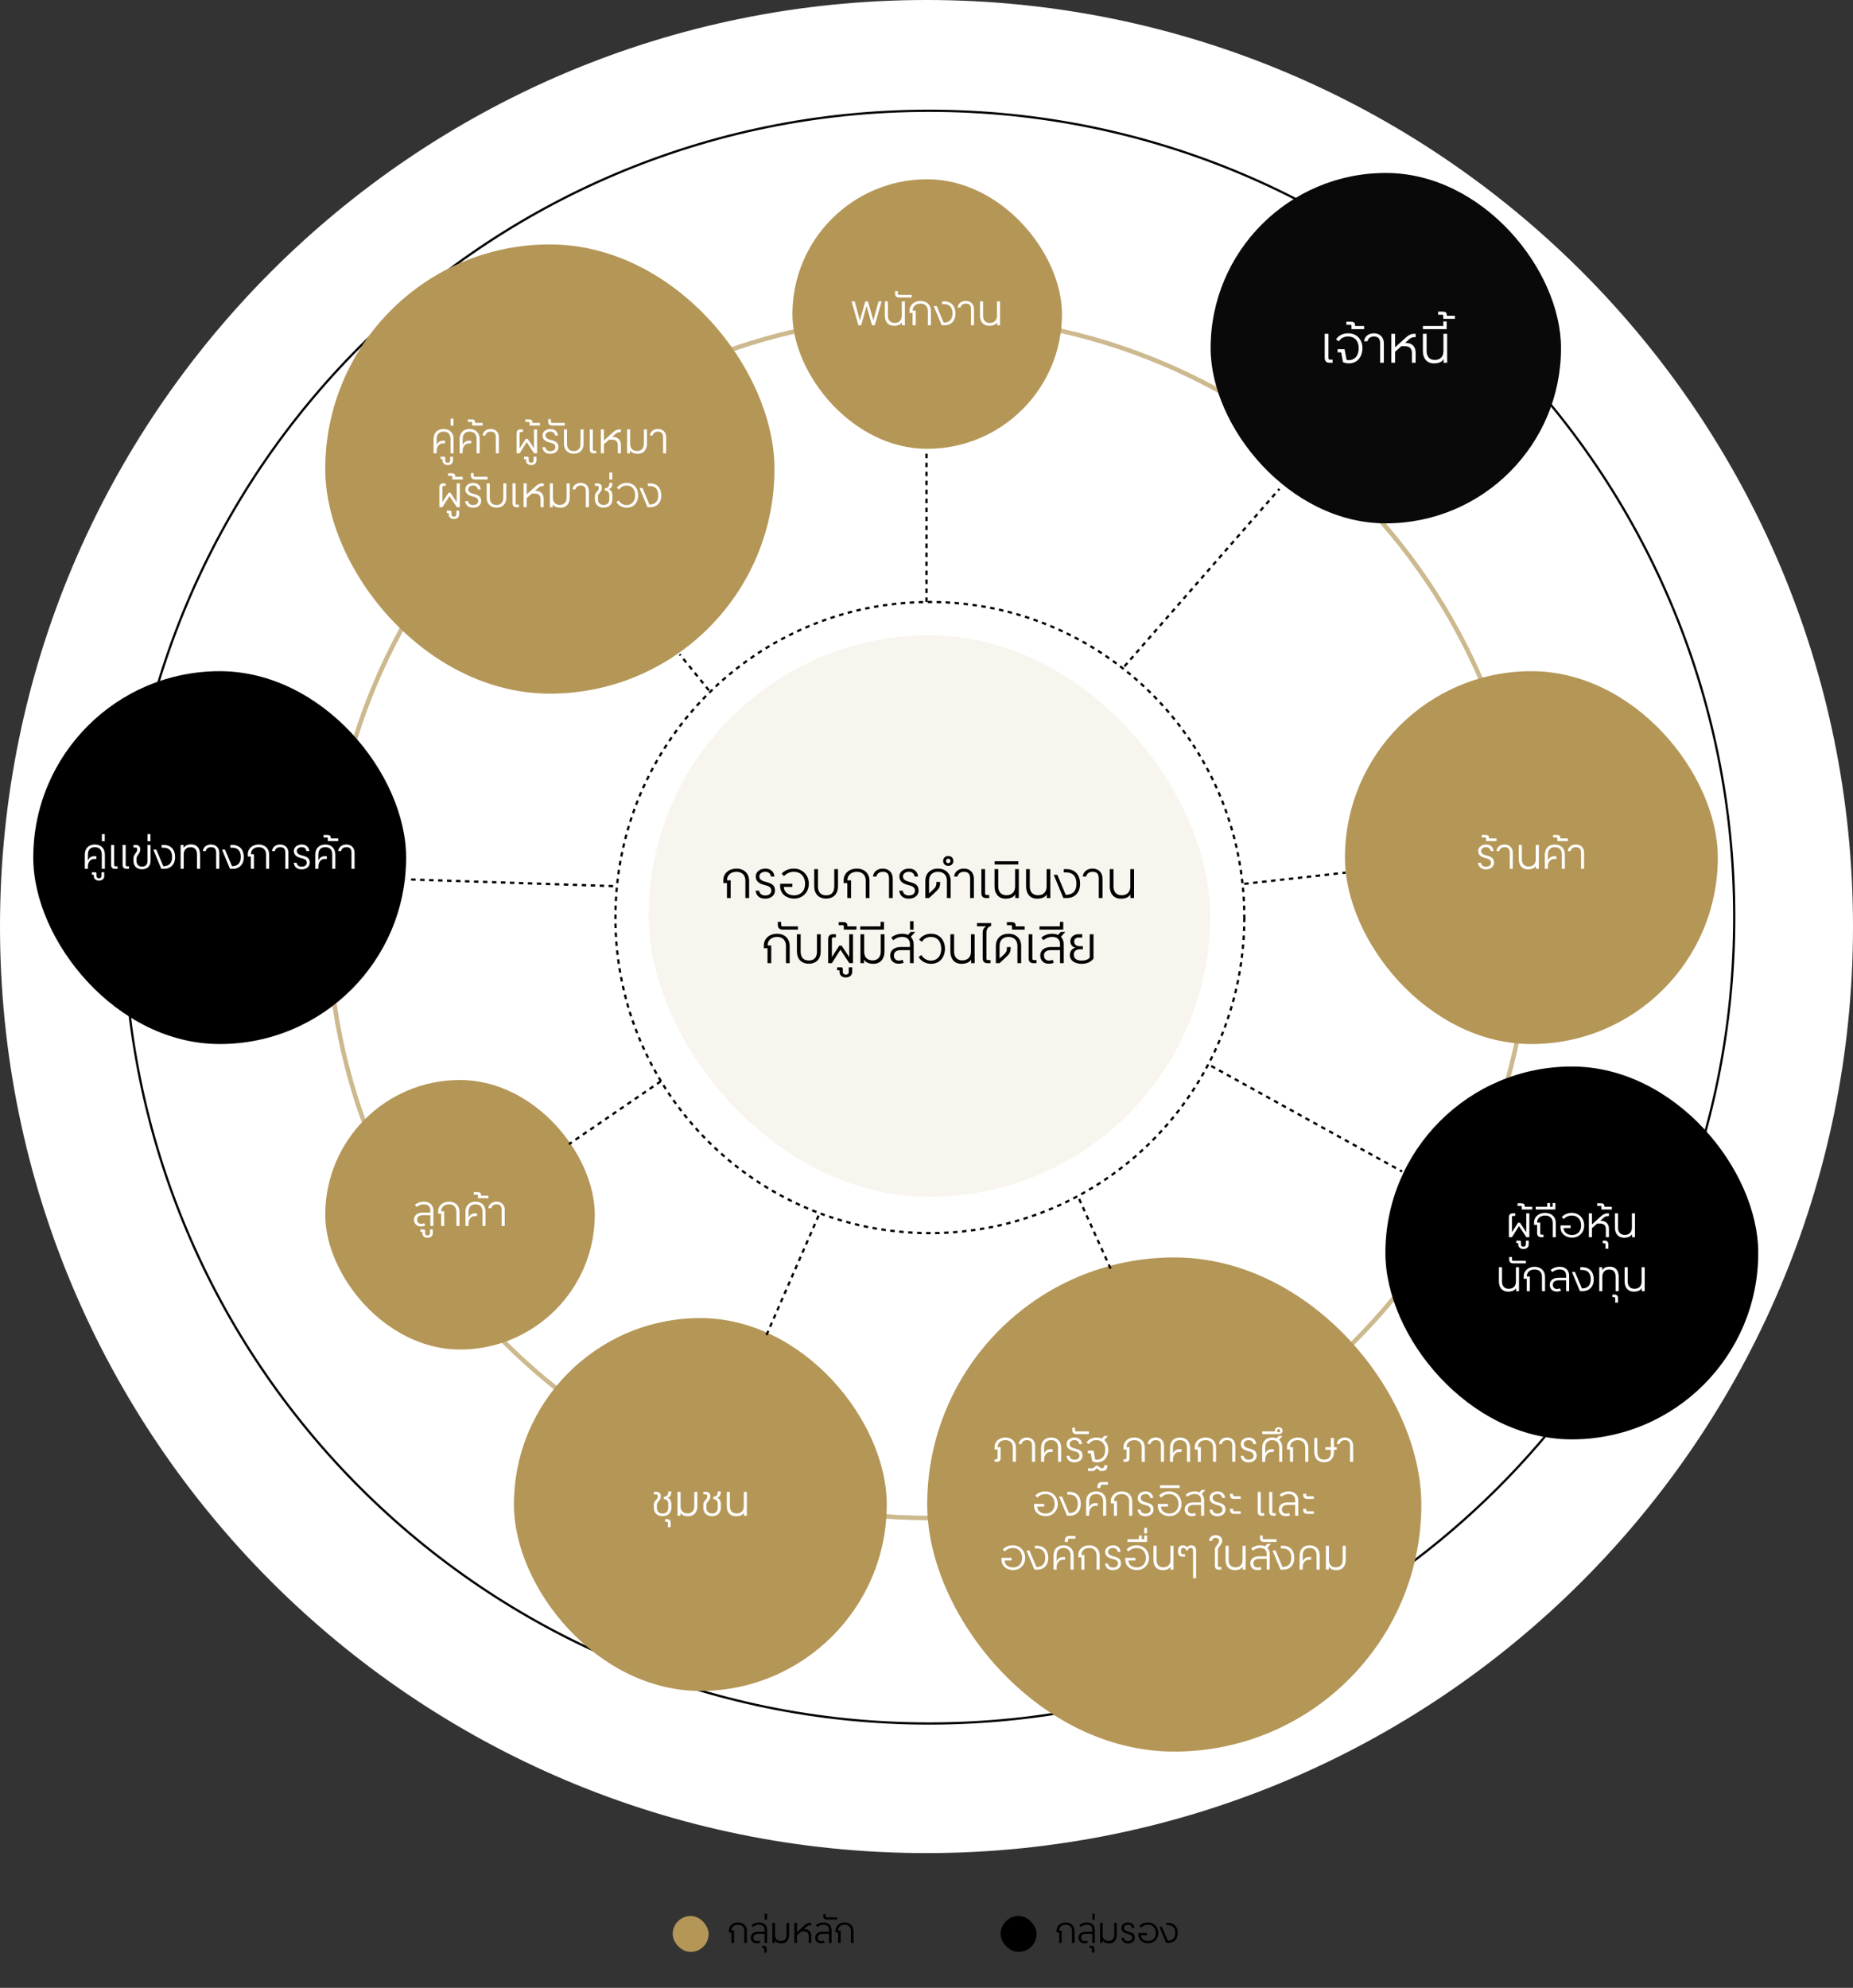 <svg width="825" height="885" viewBox="0 0 825 885" fill="none" xmlns="http://www.w3.org/2000/svg">
<rect x="0" y="0" width="825" height="885" fill="#333333" stroke="none"/>
<path d="M412.5 0.5C640.041 0.5 824.5 184.959 824.5 412.5C824.5 640.041 640.041 824.5 412.5 824.5C184.959 824.5 0.5 640.041 0.5 412.5C0.5 184.959 184.959 0.5 412.5 0.5Z" fill="white" stroke="white"/>
<path d="M413.619 140.812C561.355 140.812 681.119 260.575 681.119 408.312C681.119 556.048 561.355 675.812 413.619 675.812C265.883 675.812 146.119 556.048 146.119 408.312C146.119 260.575 265.883 140.812 413.619 140.812Z" stroke="#CDB98E" stroke-width="2"/>
<path d="M413.619 49.312C611.613 49.312 772.119 210.041 772.119 408.312C772.119 606.582 611.613 767.312 413.619 767.312C215.626 767.312 55.119 606.582 55.119 408.312C55.119 210.041 215.626 49.312 413.619 49.312Z" stroke="black"/>
<path d="M554 408.5C554 486.096 491.32 549 414 549C336.68 549 274 486.096 274 408.5C274 330.904 336.68 268 414 268C491.32 268 554 330.904 554 408.5Z" stroke="black" stroke-dasharray="2 2"/>
<rect x="288.812" y="282.812" width="250" height="250" rx="125" fill="#F8F5EE"/>
<path d="M323.657 399.812V393.165H322.024V391.923C322.024 388.772 324.6 386.702 327.889 386.702C331.178 386.702 333.524 388.772 333.524 392.153V399.812H331.868V392.153C331.868 389.508 330.281 388.128 327.889 388.128C325.497 388.128 323.68 389.508 323.68 391.923H325.313V399.812H323.657ZM340.685 400.088C338.132 400.088 336.683 398.731 336.407 396.523H337.948C338.247 397.857 339.052 398.662 340.708 398.662C342.41 398.662 343.422 397.765 343.422 396.546C343.422 395.028 342.41 394.499 340.432 394.016C337.994 393.418 336.476 392.337 336.476 390.175C336.476 388.197 338.316 386.702 340.754 386.702C343.146 386.702 344.595 388.105 344.802 390.244H343.261C343.054 388.933 342.203 388.128 340.708 388.128C339.098 388.128 338.063 389.071 338.063 390.175C338.063 391.578 339.305 392.222 341.099 392.659C343.698 393.303 345.032 394.154 345.032 396.5C345.032 398.547 343.307 400.088 340.685 400.088ZM353.616 400.042C350.166 400.042 347.337 397.972 347.337 394.476V393.441H352.788V394.867H348.993C348.993 396.845 350.626 398.616 353.593 398.616C356.399 398.616 358.446 396.707 358.446 393.487C358.446 390.106 356.353 388.128 353.478 388.128C351.73 388.128 350.189 388.795 349.062 390.06L348.027 388.91C349.269 387.645 350.948 386.702 353.501 386.702C357.158 386.702 360.102 389.462 360.102 393.464C360.102 397.374 357.204 400.042 353.616 400.042ZM367.805 400.042C364.516 400.042 362.515 397.972 362.515 394.591V386.932H364.171V394.591C364.171 397.236 365.413 398.616 367.805 398.616C370.197 398.616 371.439 397.236 371.439 394.591V386.932H373.095V394.591C373.095 397.972 371.094 400.042 367.805 400.042ZM377.249 399.812V393.165H375.616V391.923C375.616 388.772 378.192 386.702 381.481 386.702C384.77 386.702 387.116 388.772 387.116 392.153V399.812H385.46V392.153C385.46 389.508 383.873 388.128 381.481 388.128C379.089 388.128 377.272 389.508 377.272 391.923H378.905V399.812H377.249ZM395.818 399.812V391.187C395.818 389.025 394.944 388.128 393.035 388.128C391.54 388.128 390.413 388.933 390.206 390.244H388.665C388.872 388.105 390.643 386.702 393.035 386.702C395.611 386.702 397.474 388.358 397.474 391.187V399.812H395.818ZM404.631 400.088C402.078 400.088 400.629 398.731 400.353 396.523H401.894C402.193 397.857 402.998 398.662 404.654 398.662C406.356 398.662 407.368 397.765 407.368 396.546C407.368 395.028 406.356 394.499 404.378 394.016C401.94 393.418 400.422 392.337 400.422 390.175C400.422 388.197 402.262 386.702 404.7 386.702C407.092 386.702 408.541 388.105 408.748 390.244H407.207C407 388.933 406.149 388.128 404.654 388.128C403.044 388.128 402.009 389.071 402.009 390.175C402.009 391.578 403.251 392.222 405.045 392.659C407.644 393.303 408.978 394.154 408.978 396.5C408.978 398.547 407.253 400.088 404.631 400.088ZM417.609 386.702C420.898 386.702 423.244 388.772 423.244 392.153V399.812H421.588V392.153C421.588 389.508 420.001 388.128 417.609 388.128C415.217 388.128 413.63 389.508 413.63 392.153V397.742L415.516 395.994C416.505 395.097 416.896 394.384 416.896 393.326V392.636H418.552V393.28C418.552 394.66 418.138 395.626 416.712 396.937L413.607 399.812H411.974V392.153C411.974 388.772 414.32 386.702 417.609 386.702ZM422.183 385.483C420.849 385.483 419.906 384.586 419.906 383.298C419.906 381.987 420.849 381.09 422.183 381.09C423.517 381.09 424.46 381.987 424.46 383.298C424.46 384.586 423.517 385.483 422.183 385.483ZM422.183 384.287C422.758 384.287 423.172 383.873 423.172 383.298C423.172 382.7 422.758 382.286 422.183 382.286C421.608 382.286 421.194 382.7 421.194 383.298C421.194 383.873 421.608 384.287 422.183 384.287ZM431.935 399.812V391.187C431.935 389.025 431.061 388.128 429.152 388.128C427.657 388.128 426.53 388.933 426.323 390.244H424.782C424.989 388.105 426.76 386.702 429.152 386.702C431.728 386.702 433.591 388.358 433.591 391.187V399.812H431.935ZM439.024 399.812C437.667 399.812 436.931 399.053 436.931 397.65V386.932H438.587V397.581C438.587 398.156 438.771 398.432 439.231 398.432H440.427V399.812H439.024ZM447.712 400.088C444.607 400.088 442.79 397.903 442.79 394.66V386.932H444.446V394.66C444.446 397.006 445.711 398.57 448.08 398.57C450.656 398.57 451.944 396.937 451.944 394.66V386.932H453.6V399.812H452.013V398.179C451.323 399.375 449.92 400.088 447.712 400.088ZM442.798 384.862V383.436H453.378V384.862H442.798ZM461.75 400.088C458.645 400.088 456.828 397.903 456.828 394.66V386.932H458.484V394.66C458.484 397.006 459.749 398.57 462.118 398.57C464.694 398.57 465.982 396.937 465.982 394.66V386.932H467.638V399.812H466.051V398.179C465.361 399.375 463.958 400.088 461.75 400.088ZM473.442 399.812L469.141 389.462H470.751L474.5 398.386C477.352 398.386 479.261 396.983 479.261 393.395C479.261 389.991 477.49 388.404 474.707 388.404H473.626V386.932H474.707C478.617 386.932 480.871 389.439 480.871 393.464C480.871 397.696 478.18 399.812 475.052 399.812H473.442ZM489.21 399.812V391.187C489.21 389.025 488.336 388.128 486.427 388.128C484.932 388.128 483.805 388.933 483.598 390.244H482.057C482.264 388.105 484.035 386.702 486.427 386.702C489.003 386.702 490.866 388.358 490.866 391.187V399.812H489.21ZM499.013 400.088C495.908 400.088 494.091 397.903 494.091 394.66V386.932H495.747V394.66C495.747 397.006 497.012 398.57 499.381 398.57C501.957 398.57 503.245 396.937 503.245 394.66V386.932H504.901V399.812H503.314V398.179C502.624 399.375 501.221 400.088 499.013 400.088ZM341.716 428.812V422.165H340.083V420.923C340.083 417.772 342.659 415.702 345.948 415.702C349.237 415.702 351.583 417.772 351.583 421.153V428.812H349.927V421.153C349.927 418.508 348.34 417.128 345.948 417.128C343.556 417.128 341.739 418.508 341.739 420.923H343.372V428.812H341.716ZM348.394 413.862C347.106 413.862 346.301 413.103 346.301 411.769V410.412H347.796V411.7C347.796 412.275 348.003 412.436 348.463 412.436H355.271V413.862H348.394ZM360.101 429.042C356.812 429.042 354.811 426.972 354.811 423.591V415.932H356.467V423.591C356.467 426.236 357.709 427.616 360.101 427.616C362.493 427.616 363.735 426.236 363.735 423.591V415.932H365.391V423.591C365.391 426.972 363.39 429.042 360.101 429.042ZM368.717 428.812V418.094C368.717 416.691 369.453 415.932 370.81 415.932H372.167V417.312H371.017C370.557 417.312 370.373 417.588 370.373 418.163V426.098L373.685 420.992H374.697L378.101 426.098V415.932H379.757V428.812H378.17L374.168 422.809L370.373 428.812H368.717ZM376.56 435.16C374.927 435.16 373.777 434.217 373.777 432.699V431.986H372.719V430.652H374.49C374.973 430.652 375.249 430.905 375.249 431.342V432.653C375.249 433.504 375.801 433.895 376.56 433.895C377.342 433.895 377.894 433.504 377.894 432.653V430.652H379.412V432.699C379.412 434.217 378.239 435.16 376.56 435.16ZM375.686 413.862V412.436C375.686 412.022 375.502 411.907 375.134 411.907H373.409V410.527H375.571C376.583 410.527 377.296 411.01 377.296 411.999V412.436H381.321V413.862H375.686ZM388.865 429.088C386.657 429.088 385.369 428.375 384.679 427.179V428.812H383.092V415.932H384.748V423.66C384.748 425.937 385.921 427.57 388.497 427.57C390.866 427.57 392.131 426.006 392.131 423.66V415.932H393.787V423.66C393.787 426.903 391.97 429.088 388.865 429.088ZM382.985 413.862V412.436H392.07V410.412H393.565V413.862H382.985ZM405.502 417.082C406.33 417.91 406.79 419.06 406.79 420.417V428.812H405.134V422.993H401.086C399.062 422.993 397.981 423.89 397.981 425.362C397.981 426.788 398.809 427.662 400.258 427.662C400.764 427.662 401.477 427.501 401.868 427.317L402.351 428.582C401.822 428.881 400.925 429.042 400.074 429.042C397.797 429.042 396.325 427.57 396.325 425.362C396.325 423.085 398.211 421.613 400.994 421.613H405.134V420.417C405.134 418.255 403.892 417.128 401.661 417.128C399.913 417.128 398.556 417.841 397.705 418.6L396.808 417.404C397.728 416.599 399.476 415.702 401.661 415.702C402.627 415.702 403.501 415.886 404.237 416.231L405.456 414.897H407.48L405.502 417.082ZM405.167 413.908V410.113H406.731V413.908H405.167ZM414.551 429.088C412.228 429.088 410.066 427.938 408.985 426.029L410.227 425.178C411.124 426.673 412.619 427.662 414.459 427.662C417.357 427.662 419.082 425.523 419.059 422.395C419.036 419.152 417.357 417.128 414.459 417.128C412.918 417.128 411.4 417.749 410.457 419.29L409.215 418.37C410.365 416.668 412.32 415.702 414.459 415.702C418.369 415.702 420.715 418.554 420.715 422.395C420.715 426.121 418.415 429.088 414.551 429.088ZM428.059 429.088C424.954 429.088 423.137 426.903 423.137 423.66V415.932H424.793V423.66C424.793 426.006 426.058 427.57 428.427 427.57C431.003 427.57 432.291 425.937 432.291 423.66V415.932H433.947V428.812H432.36V427.179C431.67 428.375 430.267 429.088 428.059 429.088ZM439.613 428.812C438.256 428.812 437.52 428.053 437.52 426.65V415.288C437.52 413.747 438.095 412.988 439.038 412.436V412.39H434.99V410.964H441.292V412.252C439.912 412.551 439.176 413.54 439.176 415.495V426.581C439.176 427.156 439.36 427.432 439.82 427.432H441.016V428.812H439.613ZM449.009 415.702C452.298 415.702 454.644 417.772 454.644 421.153V428.812H452.988V421.153C452.988 418.508 451.401 417.128 449.009 417.128C446.617 417.128 445.03 418.508 445.03 421.153V426.742L446.916 424.994C447.905 424.097 448.296 423.384 448.296 422.326V421.636H449.952V422.28C449.952 423.66 449.538 424.626 448.112 425.937L445.007 428.812H443.374V421.153C443.374 417.772 445.72 415.702 449.009 415.702ZM450.57 413.862V412.436C450.57 412.022 450.386 411.907 450.018 411.907H448.293V410.527H450.455C451.467 410.527 452.18 411.01 452.18 411.999V412.436H456.205V413.862H450.57ZM460.069 428.812C458.712 428.812 457.976 428.053 457.976 426.65V415.932H459.632V426.581C459.632 427.156 459.816 427.432 460.276 427.432H461.472V428.812H460.069ZM472.323 417.082C473.151 417.91 473.611 419.06 473.611 420.417V428.812H471.955V422.993H467.907C465.883 422.993 464.802 423.89 464.802 425.362C464.802 426.788 465.63 427.662 467.079 427.662C467.585 427.662 468.298 427.501 468.689 427.317L469.172 428.582C468.643 428.881 467.746 429.042 466.895 429.042C464.618 429.042 463.146 427.57 463.146 425.362C463.146 423.085 465.032 421.613 467.815 421.613H471.955V420.417C471.955 418.255 470.713 417.128 468.482 417.128C466.734 417.128 465.377 417.841 464.526 418.6L463.629 417.404C464.549 416.599 466.297 415.702 468.482 415.702C469.448 415.702 470.322 415.886 471.058 416.231L472.277 414.897H474.301L472.323 417.082ZM462.811 413.862V412.436H471.896V410.412H473.391V413.862H462.811ZM481.533 429.088C478.313 429.088 476.312 427.432 476.312 425.293C476.312 423.269 477.554 422.211 478.75 421.981V421.935C477.577 421.636 476.542 420.624 476.542 419.06C476.542 417.588 477.646 415.909 480.222 415.909H481.832V417.404H480.291C478.888 417.404 478.267 418.048 478.267 419.267C478.267 420.417 479.187 421.245 480.705 421.245H482.131V422.625H480.797C479.141 422.625 478.083 423.453 478.083 425.017C478.083 426.673 479.279 427.662 481.533 427.662C483.12 427.662 484.523 427.225 485.19 426.259V415.932H486.846V426.788C485.42 428.49 483.672 429.088 481.533 429.088Z" fill="black"/>
<rect x="539" y="77" width="156" height="156" rx="78" fill="#090909"/>
<path d="M591.888 161.5C590.531 161.5 589.795 160.741 589.795 159.338V148.62H591.451V159.269C591.451 159.844 591.635 160.12 592.095 160.12H593.291V161.5H591.888ZM600.186 148.39C604.211 148.39 606.58 151.242 606.58 154.968C606.58 158.97 604.257 161.776 600.508 161.776C599.542 161.776 598.438 161.5 597.909 161.178L597.127 156.877H595.54V155.451L598.645 155.474L599.519 160.212C599.818 160.304 600.071 160.35 600.416 160.35C603.199 160.35 604.924 158.372 604.924 154.968C604.924 151.84 603.199 149.816 600.186 149.816C598.507 149.816 597.035 150.437 596.092 151.978L594.85 151.058C596 149.356 597.909 148.39 600.186 148.39ZM601.706 146.55V145.124C601.706 144.71 601.522 144.595 601.154 144.595H599.429V143.215H601.591C602.603 143.215 603.316 143.698 603.316 144.687V145.124H607.341V146.55H601.706ZM614.471 161.5V152.875C614.471 150.713 613.597 149.816 611.688 149.816C610.193 149.816 609.066 150.621 608.859 151.932H607.318C607.525 149.793 609.296 148.39 611.688 148.39C614.264 148.39 616.127 150.046 616.127 152.875V161.5H614.471ZM629.678 150.115C628.62 150.115 628.068 150.437 627.079 151.311L625.584 152.645H625.837C628.735 152.645 630.276 154.347 630.276 157.015V161.5H628.62V157.291C628.62 155.29 627.723 154.14 625.561 154.14H623.905L621.122 156.624V161.5H619.466V148.62H621.122V154.623L625.975 150.23C627.148 149.149 628.252 148.62 629.655 148.62H630.276V150.115H629.678ZM638.424 161.776C635.319 161.776 633.502 159.591 633.502 156.348V148.62H635.158V156.348C635.158 158.694 636.423 160.258 638.792 160.258C641.368 160.258 642.656 158.625 642.656 156.348V148.62H644.312V161.5H642.725V159.867C642.035 161.063 640.632 161.776 638.424 161.776ZM633.51 146.55V145.124H642.595V143.1H644.09V146.55H633.51ZM642.572 141.95V140.547C642.572 140.225 642.48 140.11 642.112 140.11H640.295V138.73H642.457C643.469 138.73 644.136 139.121 644.136 140.11V140.57H647.77V141.95H642.572Z" fill="white"/>
<rect x="353.312" y="80.311" width="119" height="119" rx="59.5" fill="#B49657"/>
<rect x="353.312" y="80.311" width="119" height="119" rx="59.5" stroke="#B49657"/>
<path d="M382.187 144.812L379.128 134.172H380.534L382.833 142.665L385.246 134.172H386.443L388.837 142.665L391.155 134.172H392.523L389.464 144.812H388.248L385.816 136.186L383.403 144.812H382.187ZM398.011 145.04C395.446 145.04 393.945 143.235 393.945 140.556V134.172H395.313V140.556C395.313 142.494 396.358 143.786 398.315 143.786C400.443 143.786 401.507 142.437 401.507 140.556V134.172H402.875V144.812H401.564V143.463C400.994 144.451 399.835 145.04 398.011 145.04ZM400.24 132.462C399.176 132.462 398.511 131.835 398.511 130.733V129.612H399.746V130.676C399.746 131.151 399.917 131.284 400.297 131.284H405.921V132.462H400.24ZM406.32 144.812V139.321H404.971V138.295C404.971 135.692 407.099 133.982 409.816 133.982C412.533 133.982 414.471 135.692 414.471 138.485V144.812H413.103V138.485C413.103 136.3 411.792 135.16 409.816 135.16C407.84 135.16 406.339 136.3 406.339 138.295H407.688V144.812H406.32ZM419.266 144.812L415.713 136.262H417.043L420.14 143.634C422.496 143.634 424.073 142.475 424.073 139.511C424.073 136.699 422.61 135.388 420.311 135.388H419.418V134.172H420.311C423.541 134.172 425.403 136.243 425.403 139.568C425.403 143.064 423.18 144.812 420.596 144.812H419.266ZM432.292 144.812V137.687C432.292 135.901 431.57 135.16 429.993 135.16C428.758 135.16 427.827 135.825 427.656 136.908H426.383C426.554 135.141 428.017 133.982 429.993 133.982C432.121 133.982 433.66 135.35 433.66 137.687V144.812H432.292ZM440.39 145.04C437.825 145.04 436.324 143.235 436.324 140.556V134.172H437.692V140.556C437.692 142.494 438.737 143.786 440.694 143.786C442.822 143.786 443.886 142.437 443.886 140.556V134.172H445.254V144.812H443.943V143.463C443.373 144.451 442.214 145.04 440.39 145.04Z" fill="white"/>
<rect x="145.312" y="481.312" width="119" height="119" rx="59.5" fill="#B49657"/>
<rect x="145.312" y="481.312" width="119" height="119" rx="59.5" stroke="#B49657"/>
<path d="M187.423 546.002C185.542 546.002 184.326 544.786 184.326 542.962C184.326 541.081 185.884 539.865 188.183 539.865H191.603V538.877C191.603 537.091 190.577 536.16 188.734 536.16C187.29 536.16 186.169 536.749 185.466 537.376L184.725 536.388C185.485 535.723 186.929 534.982 188.734 534.982C191.299 534.982 192.971 536.521 192.971 538.877V545.812H191.603V541.005H188.259C186.587 541.005 185.694 541.746 185.694 542.962C185.694 544.14 186.378 544.862 187.575 544.862C187.993 544.862 188.582 544.729 188.905 544.577L189.304 545.622C188.867 545.869 188.126 546.002 187.423 546.002ZM190.339 551.056C188.99 551.056 188.04 550.277 188.04 549.023V548.434H187.166V547.332H188.629C189.028 547.332 189.256 547.541 189.256 547.902V548.985C189.256 549.688 189.712 550.011 190.339 550.011C190.985 550.011 191.441 549.688 191.441 548.985V547.332H192.695V549.023C192.695 550.277 191.726 551.056 190.339 551.056ZM196.419 545.812V540.321H195.07V539.295C195.07 536.692 197.198 534.982 199.915 534.982C202.632 534.982 204.57 536.692 204.57 539.485V545.812H203.202V539.485C203.202 537.3 201.891 536.16 199.915 536.16C197.939 536.16 196.438 537.3 196.438 539.295H197.787V545.812H196.419ZM211.701 534.982C214.418 534.982 216.166 536.692 216.166 539.485V545.812H214.798V539.485C214.798 537.3 213.677 536.16 211.701 536.16C209.725 536.16 208.604 537.3 208.604 539.485V542.05H208.642C209.003 541.233 209.763 540.188 211.378 540.188H212.385V541.404H211.34C209.706 541.404 208.604 542.943 208.604 544.615V545.812H207.236V539.485C207.236 536.692 208.984 534.982 211.701 534.982ZM212.81 533.462V532.284C212.81 531.942 212.658 531.847 212.354 531.847H210.929V530.707H212.715C213.551 530.707 214.14 531.106 214.14 531.923V532.284H217.465V533.462H212.81ZM223.355 545.812V538.687C223.355 536.901 222.633 536.16 221.056 536.16C219.821 536.16 218.89 536.825 218.719 537.908H217.446C217.617 536.141 219.08 534.982 221.056 534.982C223.184 534.982 224.723 536.35 224.723 538.687V545.812H223.355Z" fill="white"/>
<rect x="229.312" y="587.312" width="165" height="165" rx="82.5" fill="#B49657"/>
<rect x="229.312" y="587.312" width="165" height="165" rx="82.5" stroke="#B49657"/>
<path d="M294.994 675.002C292.657 675.002 291.099 673.577 291.099 671.259V669.682C291.156 668.105 292.847 667.706 292.847 666.243C292.847 665.521 292.733 665.312 292.03 665.312H291.099V664.172H292.22C293.322 664.172 294.215 664.761 294.215 666.167C294.215 668.067 292.467 668.599 292.467 669.872V671.259C292.467 672.874 293.398 673.824 294.994 673.824C296.59 673.824 297.521 672.874 297.521 671.259V669.549C297.521 668.219 296.818 667.402 295.526 667.402V666.357C296.951 666.357 297.521 665.654 297.521 663.982H298.889C298.889 665.654 298.357 666.452 297.103 666.87C298.11 666.984 298.889 667.934 298.889 669.549V671.259C298.889 673.577 297.331 675.002 294.994 675.002ZM297.346 679.923V678.042C297.346 677.624 297.213 677.51 296.89 677.51H296.13V676.332H297.099C297.973 676.332 298.6 676.902 298.6 677.871V679.923H297.346ZM306.409 675.04C304.585 675.04 303.521 674.451 302.951 673.463V674.812H301.64V664.172H303.008V670.556C303.008 672.437 303.977 673.786 306.105 673.786C308.062 673.786 309.107 672.494 309.107 670.556V664.172H310.475V670.556C310.475 673.235 308.974 675.04 306.409 675.04ZM317.037 675.002C314.7 675.002 313.142 673.577 313.142 671.259V669.682C313.199 668.105 314.89 667.706 314.89 666.243C314.89 665.521 314.776 665.312 314.073 665.312H313.142V664.172H314.263C315.365 664.172 316.258 664.761 316.258 666.167C316.258 668.067 314.51 668.599 314.51 669.872V671.259C314.51 672.874 315.441 673.824 317.037 673.824C318.633 673.824 319.564 672.874 319.564 671.259V669.549C319.564 668.219 318.861 667.402 317.569 667.402V666.357C318.994 666.357 319.564 665.654 319.564 663.982H320.932C320.932 665.654 320.4 666.452 319.146 666.87C320.153 666.984 320.932 667.934 320.932 669.549V671.259C320.932 673.577 319.374 675.002 317.037 675.002ZM327.654 675.04C325.089 675.04 323.588 673.235 323.588 670.556V664.172H324.956V670.556C324.956 672.494 326.001 673.786 327.958 673.786C330.086 673.786 331.15 672.437 331.15 670.556V664.172H332.518V674.812H331.207V673.463C330.637 674.451 329.478 675.04 327.654 675.04Z" fill="white"/>
<rect x="599.312" y="299.312" width="165" height="165" rx="82.5" fill="#B49657"/>
<rect x="599.312" y="299.312" width="165" height="165" rx="82.5" stroke="#B49657"/>
<path d="M661.583 387.04C659.474 387.04 658.277 385.919 658.049 384.095H659.322C659.569 385.197 660.234 385.862 661.602 385.862C663.008 385.862 663.844 385.121 663.844 384.114C663.844 382.86 663.008 382.423 661.374 382.024C659.36 381.53 658.106 380.637 658.106 378.851C658.106 377.217 659.626 375.982 661.64 375.982C663.616 375.982 664.813 377.141 664.984 378.908H663.711C663.54 377.825 662.837 377.16 661.602 377.16C660.272 377.16 659.417 377.939 659.417 378.851C659.417 380.01 660.443 380.542 661.925 380.903C664.072 381.435 665.174 382.138 665.174 384.076C665.174 385.767 663.749 387.04 661.583 387.04ZM661.625 374.462V373.284C661.625 372.942 661.473 372.847 661.169 372.847H659.744V371.707H661.53C662.366 371.707 662.955 372.106 662.955 372.923V373.284H666.28V374.462H661.625ZM672.17 386.812V379.687C672.17 377.901 671.448 377.16 669.871 377.16C668.636 377.16 667.705 377.825 667.534 378.908H666.261C666.432 377.141 667.895 375.982 669.871 375.982C671.999 375.982 673.538 377.35 673.538 379.687V386.812H672.17ZM680.268 387.04C677.703 387.04 676.202 385.235 676.202 382.556V376.172H677.57V382.556C677.57 384.494 678.615 385.786 680.572 385.786C682.7 385.786 683.764 384.437 683.764 382.556V376.172H685.132V386.812H683.821V385.463C683.251 386.451 682.092 387.04 680.268 387.04ZM692.264 375.982C694.981 375.982 696.729 377.692 696.729 380.485V386.812H695.361V380.485C695.361 378.3 694.24 377.16 692.264 377.16C690.288 377.16 689.167 378.3 689.167 380.485V383.05H689.205C689.566 382.233 690.326 381.188 691.941 381.188H692.948V382.404H691.903C690.269 382.404 689.167 383.943 689.167 385.615V386.812H687.799V380.485C687.799 377.692 689.547 375.982 692.264 375.982ZM693.372 374.462V373.284C693.372 372.942 693.22 372.847 692.916 372.847H691.491V371.707H693.277C694.113 371.707 694.702 372.106 694.702 372.923V373.284H698.027V374.462H693.372ZM703.917 386.812V379.687C703.917 377.901 703.195 377.16 701.618 377.16C700.383 377.16 699.452 377.825 699.281 378.908H698.008C698.179 377.141 699.642 375.982 701.618 375.982C703.746 375.982 705.285 377.35 705.285 379.687V386.812H703.917Z" fill="white"/>
<rect x="616.812" y="474.812" width="166" height="166" rx="83" fill="black"/>
<path d="M671.781 550.812V541.958C671.781 540.799 672.389 540.172 673.51 540.172H674.631V541.312H673.681C673.301 541.312 673.149 541.54 673.149 542.015V548.57L675.885 544.352H676.721L679.533 548.57V540.172H680.901V550.812H679.59L676.284 545.853L673.149 550.812H671.781ZM678.26 556.056C676.911 556.056 675.961 555.277 675.961 554.023V553.434H675.087V552.332H676.55C676.949 552.332 677.177 552.541 677.177 552.902V553.985C677.177 554.688 677.633 555.011 678.26 555.011C678.906 555.011 679.362 554.688 679.362 553.985V552.332H680.616V554.023C680.616 555.277 679.647 556.056 678.26 556.056ZM677.538 538.462V537.284C677.538 536.942 677.386 536.847 677.082 536.847H675.657V535.707H677.443C678.279 535.707 678.868 536.106 678.868 536.923V537.284H682.193V538.462H677.538ZM686.183 550.812C685.062 550.812 684.359 550.185 684.359 549.026V545.321H682.991V544.295C682.991 541.692 685.119 539.982 687.931 539.982C690.743 539.982 692.681 541.692 692.681 544.485V550.812H691.313V544.485C691.313 542.3 690.002 541.16 687.931 541.16C685.86 541.16 684.359 542.3 684.359 544.295H685.727V548.969C685.727 549.444 685.974 549.672 686.354 549.672H687.209V550.812H686.183ZM691.258 535.612H692.493V538.462H683.753V537.284H688.883V535.612H690.118V537.284H691.258V535.612ZM699.96 551.002C697.11 551.002 694.773 549.292 694.773 546.404V545.549H699.276V546.727H696.141C696.141 548.361 697.49 549.824 699.941 549.824C702.259 549.824 703.95 548.247 703.95 545.587C703.95 542.794 702.221 541.16 699.846 541.16C698.402 541.16 697.129 541.711 696.198 542.756L695.343 541.806C696.369 540.761 697.756 539.982 699.865 539.982C702.886 539.982 705.318 542.262 705.318 545.568C705.318 548.798 702.924 551.002 699.96 551.002ZM715.842 541.407C714.968 541.407 714.512 541.673 713.695 542.395L712.46 543.497H712.669C715.063 543.497 716.336 544.903 716.336 547.107V550.812H714.968V547.335C714.968 545.682 714.227 544.732 712.441 544.732H711.073L708.774 546.784V550.812H707.406V540.172H708.774V545.131L712.783 541.502C713.752 540.609 714.664 540.172 715.823 540.172H716.336V541.407H715.842ZM714.801 555.923V554.042C714.801 553.624 714.668 553.51 714.345 553.51H713.585V552.332H714.554C715.428 552.332 716.055 552.902 716.055 553.871V555.923H714.801ZM712.977 538.462V537.284C712.977 536.942 712.825 536.847 712.521 536.847H711.096V535.707H712.882C713.718 535.707 714.307 536.106 714.307 536.923V537.284H717.632V538.462H712.977ZM723.066 551.04C720.501 551.04 719 549.235 719 546.556V540.172H720.368V546.556C720.368 548.494 721.413 549.786 723.37 549.786C725.498 549.786 726.562 548.437 726.562 546.556V540.172H727.93V550.812H726.619V549.463C726.049 550.451 724.89 551.04 723.066 551.04ZM671.429 575.04C668.864 575.04 667.363 573.235 667.363 570.556V564.172H668.731V570.556C668.731 572.494 669.776 573.786 671.733 573.786C673.861 573.786 674.925 572.437 674.925 570.556V564.172H676.293V574.812H674.982V573.463C674.412 574.451 673.253 575.04 671.429 575.04ZM673.658 562.462C672.594 562.462 671.929 561.835 671.929 560.733V559.612H673.164V560.676C673.164 561.151 673.335 561.284 673.715 561.284H679.339V562.462H673.658ZM679.738 574.812V569.321H678.389V568.295C678.389 565.692 680.517 563.982 683.234 563.982C685.951 563.982 687.889 565.692 687.889 568.485V574.812H686.521V568.485C686.521 566.3 685.21 565.16 683.234 565.16C681.258 565.16 679.757 566.3 679.757 568.295H681.106V574.812H679.738ZM693.083 575.002C691.202 575.002 689.986 573.786 689.986 571.962C689.986 570.081 691.544 568.865 693.843 568.865H697.263V567.877C697.263 566.091 696.237 565.16 694.394 565.16C692.95 565.16 691.829 565.749 691.126 566.376L690.385 565.388C691.145 564.723 692.589 563.982 694.394 563.982C696.959 563.982 698.631 565.521 698.631 567.877V574.812H697.263V570.005H693.919C692.247 570.005 691.354 570.746 691.354 571.962C691.354 573.14 692.038 573.862 693.235 573.862C693.653 573.862 694.242 573.729 694.565 573.577L694.964 574.622C694.527 574.869 693.786 575.002 693.083 575.002ZM703.427 574.812L699.874 566.262H701.204L704.301 573.634C706.657 573.634 708.234 572.475 708.234 569.511C708.234 566.699 706.771 565.388 704.472 565.388H703.579V564.172H704.472C707.702 564.172 709.564 566.243 709.564 569.568C709.564 573.064 707.341 574.812 704.757 574.812H703.427ZM712.026 574.812V564.172H713.337V565.597C713.869 564.552 714.952 563.925 716.757 563.925C719.341 563.925 720.671 565.73 720.671 568.409V574.812H719.303V568.409C719.303 566.452 718.448 565.179 716.491 565.179C714.458 565.179 713.394 566.528 713.394 568.409V574.812H712.026ZM719.125 579.923V578.042C719.125 577.624 718.992 577.51 718.669 577.51H717.909V576.332H718.878C719.752 576.332 720.379 576.902 720.379 577.871V579.923H719.125ZM727.39 575.04C724.825 575.04 723.324 573.235 723.324 570.556V564.172H724.692V570.556C724.692 572.494 725.737 573.786 727.694 573.786C729.822 573.786 730.886 572.437 730.886 570.556V564.172H732.254V574.812H730.943V573.463C730.373 574.451 729.214 575.04 727.39 575.04Z" fill="white"/>
<rect x="14.812" y="298.812" width="166" height="166" rx="83" fill="black"/>
<path d="M42.228 375.982C44.945 375.982 46.693 377.692 46.693 380.485V386.812H45.325V380.485C45.325 378.3 44.204 377.16 42.228 377.16C40.252 377.16 39.131 378.3 39.131 380.485V383.05H39.169C39.53 382.233 40.29 381.188 41.905 381.188H42.912V382.404H41.867C40.233 382.404 39.131 383.943 39.131 385.615V386.812H37.763V380.485C37.763 377.692 39.511 375.982 42.228 375.982ZM44.058 392.056C42.709 392.056 41.759 391.277 41.759 390.023V389.434H40.885V388.332H42.348C42.747 388.332 42.975 388.541 42.975 388.902V389.985C42.975 390.688 43.431 391.011 44.058 391.011C44.704 391.011 45.16 390.688 45.16 389.985V388.332H46.414V390.023C46.414 391.277 45.445 392.056 44.058 392.056ZM45.35 374.5V371.365H46.642V374.5H45.35ZM51.183 386.812C50.062 386.812 49.454 386.185 49.454 385.026V376.172H50.822V384.969C50.822 385.444 50.974 385.672 51.354 385.672H52.342V386.812H51.183ZM56.313 386.812C55.192 386.812 54.584 386.185 54.584 385.026V376.172H55.952V384.969C55.952 385.444 56.104 385.672 56.484 385.672H57.472V386.812H56.313ZM63.234 387.002C60.898 387.002 59.434 385.577 59.434 383.259V382.043C59.434 380.314 61.087 379.63 61.087 378.243C61.087 377.521 60.974 377.312 60.27 377.312H59.434V376.172H60.461C61.562 376.172 62.456 376.761 62.456 378.167C62.456 379.972 60.803 380.789 60.803 382.157V383.259C60.803 384.874 61.639 385.824 63.234 385.824C64.831 385.824 65.666 384.874 65.666 383.259V376.172H67.034V383.259C67.034 385.577 65.572 387.002 63.234 387.002ZM65.686 374.5V371.365H66.978V374.5H65.686ZM71.823 386.812L68.27 378.262H69.6L72.697 385.634C75.053 385.634 76.63 384.475 76.63 381.511C76.63 378.699 75.167 377.388 72.868 377.388H71.975V376.172H72.868C76.098 376.172 77.96 378.243 77.96 381.568C77.96 385.064 75.737 386.812 73.153 386.812H71.823ZM80.422 386.812V376.172H81.733V377.597C82.265 376.552 83.348 375.925 85.153 375.925C87.737 375.925 89.067 377.73 89.067 380.409V386.812H87.699V380.409C87.699 378.452 86.844 377.179 84.887 377.179C82.854 377.179 81.79 378.528 81.79 380.409V386.812H80.422ZM96.242 386.812V379.687C96.242 377.901 95.52 377.16 93.943 377.16C92.708 377.16 91.777 377.825 91.606 378.908H90.333C90.504 377.141 91.967 375.982 93.943 375.982C96.071 375.982 97.61 377.35 97.61 379.687V386.812H96.242ZM102.401 386.812L98.848 378.262H100.178L103.275 385.634C105.631 385.634 107.208 384.475 107.208 381.511C107.208 378.699 105.745 377.388 103.446 377.388H102.553V376.172H103.446C106.676 376.172 108.538 378.243 108.538 381.568C108.538 385.064 106.315 386.812 103.731 386.812H102.401ZM111.684 386.812V381.321H110.335V380.295C110.335 377.692 112.463 375.982 115.18 375.982C117.897 375.982 119.835 377.692 119.835 380.485V386.812H118.467V380.485C118.467 378.3 117.156 377.16 115.18 377.16C113.204 377.16 111.703 378.3 111.703 380.295H113.052V386.812H111.684ZM127.024 386.812V379.687C127.024 377.901 126.302 377.16 124.725 377.16C123.49 377.16 122.559 377.825 122.388 378.908H121.115C121.286 377.141 122.749 375.982 124.725 375.982C126.853 375.982 128.392 377.35 128.392 379.687V386.812H127.024ZM134.305 387.04C132.196 387.04 130.999 385.919 130.771 384.095H132.044C132.291 385.197 132.956 385.862 134.324 385.862C135.73 385.862 136.566 385.121 136.566 384.114C136.566 382.86 135.73 382.423 134.096 382.024C132.082 381.53 130.828 380.637 130.828 378.851C130.828 377.217 132.348 375.982 134.362 375.982C136.338 375.982 137.535 377.141 137.706 378.908H136.433C136.262 377.825 135.559 377.16 134.324 377.16C132.994 377.16 132.139 377.939 132.139 378.851C132.139 380.01 133.165 380.542 134.647 380.903C136.794 381.435 137.896 382.138 137.896 384.076C137.896 385.767 136.471 387.04 134.305 387.04ZM144.835 375.982C147.552 375.982 149.3 377.692 149.3 380.485V386.812H147.932V380.485C147.932 378.3 146.811 377.16 144.835 377.16C142.859 377.16 141.738 378.3 141.738 380.485V383.05H141.776C142.137 382.233 142.897 381.188 144.512 381.188H145.519V382.404H144.474C142.84 382.404 141.738 383.943 141.738 385.615V386.812H140.37V380.485C140.37 377.692 142.118 375.982 144.835 375.982ZM145.944 374.462V373.284C145.944 372.942 145.792 372.847 145.488 372.847H144.063V371.707H145.849C146.685 371.707 147.274 372.106 147.274 372.923V373.284H150.599V374.462H145.944ZM156.489 386.812V379.687C156.489 377.901 155.767 377.16 154.19 377.16C152.955 377.16 152.024 377.825 151.853 378.908H150.58C150.751 377.141 152.214 375.982 154.19 375.982C156.318 375.982 157.857 377.35 157.857 379.687V386.812H156.489Z" fill="white"/>
<rect x="413.312" y="560.312" width="219" height="219" rx="109.5" fill="#B49657"/>
<rect x="413.312" y="560.312" width="219" height="219" rx="109.5" stroke="#B49657"/>
<path d="M442.817 650.812V649.672H443.634C444.014 649.672 444.147 649.444 444.147 648.969V645.321H442.798V644.295C442.798 641.692 444.926 639.982 447.643 639.982C450.36 639.982 452.298 641.692 452.298 644.485V650.812H450.93V644.485C450.93 642.3 449.619 641.16 447.643 641.16C445.667 641.16 444.166 642.3 444.166 644.295H445.515V649.026C445.515 650.185 444.926 650.812 443.805 650.812H442.817ZM459.482 650.812V643.687C459.482 641.901 458.76 641.16 457.183 641.16C455.948 641.16 455.017 641.825 454.846 642.908H453.573C453.744 641.141 455.207 639.982 457.183 639.982C459.311 639.982 460.85 641.35 460.85 643.687V650.812H459.482ZM467.979 639.982C470.696 639.982 472.444 641.692 472.444 644.485V650.812H471.076V644.485C471.076 642.3 469.955 641.16 467.979 641.16C466.003 641.16 464.882 642.3 464.882 644.485V647.05H464.92C465.281 646.233 466.041 645.188 467.656 645.188H468.663V646.404H467.618C465.984 646.404 464.882 647.943 464.882 649.615V650.812H463.514V644.485C463.514 641.692 465.262 639.982 467.979 639.982ZM478.36 651.04C476.251 651.04 475.054 649.919 474.826 648.095H476.099C476.346 649.197 477.011 649.862 478.379 649.862C479.785 649.862 480.621 649.121 480.621 648.114C480.621 646.86 479.785 646.423 478.151 646.024C476.137 645.53 474.883 644.637 474.883 642.851C474.883 641.217 476.403 639.982 478.417 639.982C480.393 639.982 481.59 641.141 481.761 642.908H480.488C480.317 641.825 479.614 641.16 478.379 641.16C477.049 641.16 476.194 641.939 476.194 642.851C476.194 644.01 477.22 644.542 478.702 644.903C480.849 645.435 481.951 646.138 481.951 648.076C481.951 649.767 480.526 651.04 478.36 651.04ZM479.124 638.462C478.06 638.462 477.395 637.835 477.395 636.733V635.612H478.63V636.676C478.63 637.151 478.801 637.284 479.181 637.284H484.805V638.462H479.124ZM488.358 649.862C490.657 649.862 492.082 648.228 492.082 645.416C492.082 642.832 490.657 641.16 488.168 641.16C486.781 641.16 485.565 641.673 484.786 642.946L483.76 642.186C484.71 640.78 486.287 639.982 488.168 639.982C489.061 639.982 489.859 640.153 490.543 640.457L491.588 639.317H493.26L491.626 641.141C492.804 642.11 493.45 643.649 493.45 645.416C493.45 648.722 491.531 651.04 488.434 651.04C487.636 651.04 486.724 650.812 486.287 650.546L485.641 646.993H484.33V645.815L486.895 645.834L487.617 649.748C487.864 649.824 488.073 649.862 488.358 649.862ZM491.645 652.579V652.332H493.013V652.617C493.013 654.232 492.158 654.897 490.562 654.897H489.783L488.377 653.681L487.028 654.897H484.406V653.662H486.629L488.13 652.465H488.624L490.125 653.662H490.733C491.208 653.662 491.645 653.263 491.645 652.579ZM500.207 650.812V649.672H501.024C501.404 649.672 501.537 649.444 501.537 648.969V645.321H500.188V644.295C500.188 641.692 502.316 639.982 505.033 639.982C507.75 639.982 509.688 641.692 509.688 644.485V650.812H508.32V644.485C508.32 642.3 507.009 641.16 505.033 641.16C503.057 641.16 501.556 642.3 501.556 644.295H502.905V649.026C502.905 650.185 502.316 650.812 501.195 650.812H500.207ZM516.872 650.812V643.687C516.872 641.901 516.15 641.16 514.573 641.16C513.338 641.16 512.407 641.825 512.236 642.908H510.963C511.134 641.141 512.597 639.982 514.573 639.982C516.701 639.982 518.24 641.35 518.24 643.687V650.812H516.872ZM525.369 639.982C528.086 639.982 529.834 641.692 529.834 644.485V650.812H528.466V644.485C528.466 642.3 527.345 641.16 525.369 641.16C523.393 641.16 522.272 642.3 522.272 644.485V647.05H522.31C522.671 646.233 523.431 645.188 525.046 645.188H526.053V646.404H525.008C523.374 646.404 522.272 647.943 522.272 649.615V650.812H520.904V644.485C520.904 641.692 522.652 639.982 525.369 639.982ZM533.279 650.812V645.321H531.93V644.295C531.93 641.692 534.058 639.982 536.775 639.982C539.492 639.982 541.43 641.692 541.43 644.485V650.812H540.062V644.485C540.062 642.3 538.751 641.16 536.775 641.16C534.799 641.16 533.298 642.3 533.298 644.295H534.647V650.812H533.279ZM548.619 650.812V643.687C548.619 641.901 547.897 641.16 546.32 641.16C545.085 641.16 544.154 641.825 543.983 642.908H542.71C542.881 641.141 544.344 639.982 546.32 639.982C548.448 639.982 549.987 641.35 549.987 643.687V650.812H548.619ZM555.9 651.04C553.791 651.04 552.594 649.919 552.366 648.095H553.639C553.886 649.197 554.551 649.862 555.919 649.862C557.325 649.862 558.161 649.121 558.161 648.114C558.161 646.86 557.325 646.423 555.691 646.024C553.677 645.53 552.423 644.637 552.423 642.851C552.423 641.217 553.943 639.982 555.957 639.982C557.933 639.982 559.13 641.141 559.301 642.908H558.028C557.857 641.825 557.154 641.16 555.919 641.16C554.589 641.16 553.734 641.939 553.734 642.851C553.734 644.01 554.76 644.542 556.242 644.903C558.389 645.435 559.491 646.138 559.491 648.076C559.491 649.767 558.066 651.04 555.9 651.04ZM569.47 640.989C570.382 641.768 570.895 642.965 570.895 644.485V650.812H569.527V644.485C569.527 642.3 568.406 641.16 566.43 641.16C564.454 641.16 563.333 642.3 563.333 644.485V647.05H563.371C563.732 646.233 564.492 645.188 566.107 645.188H567.114V646.404H566.069C564.435 646.404 563.333 647.943 563.333 649.615V650.812H561.965V644.485C561.965 641.692 563.713 639.982 566.43 639.982C567.152 639.982 567.817 640.096 568.387 640.343L569.318 639.317H570.99L569.47 640.989ZM569.287 635.422C570.389 635.422 571.016 636.068 571.016 636.961C571.016 637.778 570.503 638.462 569.306 638.462H561.972V637.284H567.653C567.634 637.189 567.634 637.075 567.634 636.961C567.634 636.068 568.242 635.422 569.287 635.422ZM569.287 637.664C569.762 637.664 569.971 637.36 569.971 636.961C569.971 636.581 569.762 636.277 569.287 636.277C568.793 636.277 568.584 636.581 568.584 636.961C568.584 637.36 568.793 637.664 569.287 637.664ZM574.341 650.812V645.321H572.992V644.295C572.992 641.692 575.12 639.982 577.837 639.982C580.554 639.982 582.492 641.692 582.492 644.485V650.812H581.124V644.485C581.124 642.3 579.813 641.16 577.837 641.16C575.861 641.16 574.36 642.3 574.36 644.295H575.709V650.812H574.341ZM595.134 644.295V645.473H593.899V646.499C593.899 649.292 592.246 651.002 589.529 651.002C586.812 651.002 585.159 649.292 585.159 646.499V640.172H586.527V646.499C586.527 648.684 587.553 649.824 589.529 649.824C591.505 649.824 592.531 648.684 592.531 646.499V645.473H590.118V644.295H592.531V640.172H593.899V644.295H595.134ZM601.073 650.812V643.687C601.073 641.901 600.351 641.16 598.774 641.16C597.539 641.16 596.608 641.825 596.437 642.908H595.164C595.335 641.141 596.798 639.982 598.774 639.982C600.902 639.982 602.441 641.35 602.441 643.687V650.812H601.073ZM465.58 675.002C462.73 675.002 460.393 673.292 460.393 670.404V669.549H464.896V670.727H461.761C461.761 672.361 463.11 673.824 465.561 673.824C467.879 673.824 469.57 672.247 469.57 669.587C469.57 666.794 467.841 665.16 465.466 665.16C464.022 665.16 462.749 665.711 461.818 666.756L460.963 665.806C461.989 664.761 463.376 663.982 465.485 663.982C468.506 663.982 470.938 666.262 470.938 669.568C470.938 672.798 468.544 675.002 465.58 675.002ZM475.059 674.812L471.506 666.262H472.836L475.933 673.634C478.289 673.634 479.866 672.475 479.866 669.511C479.866 666.699 478.403 665.388 476.104 665.388H475.211V664.172H476.104C479.334 664.172 481.196 666.243 481.196 669.568C481.196 673.064 478.973 674.812 476.389 674.812H475.059ZM488.027 663.982C490.744 663.982 492.492 665.692 492.492 668.485V674.812H491.124V668.485C491.124 666.3 490.003 665.16 488.027 665.16C486.051 665.16 484.93 666.3 484.93 668.485V671.05H484.968C485.329 670.233 486.089 669.188 487.704 669.188H488.711V670.404H487.666C486.032 670.404 484.93 671.943 484.93 673.615V674.812H483.562V668.485C483.562 665.692 485.31 663.982 488.027 663.982ZM488.585 662.462V661.835C488.585 660.619 489.212 659.878 490.485 659.821H493.297V660.999H490.808C490.219 661.018 489.953 661.303 489.953 661.873V662.462H488.585ZM495.938 674.812V669.321H494.589V668.295C494.589 665.692 496.717 663.982 499.434 663.982C502.151 663.982 504.089 665.692 504.089 668.485V674.812H502.721V668.485C502.721 666.3 501.41 665.16 499.434 665.16C497.458 665.16 495.957 666.3 495.957 668.295H497.306V674.812H495.938ZM510.005 675.04C507.896 675.04 506.699 673.919 506.471 672.095H507.744C507.991 673.197 508.656 673.862 510.024 673.862C511.43 673.862 512.266 673.121 512.266 672.114C512.266 670.86 511.43 670.423 509.796 670.024C507.782 669.53 506.528 668.637 506.528 666.851C506.528 665.217 508.048 663.982 510.062 663.982C512.038 663.982 513.235 665.141 513.406 666.908H512.133C511.962 665.825 511.259 665.16 510.024 665.16C508.694 665.16 507.839 665.939 507.839 666.851C507.839 668.01 508.865 668.542 510.347 668.903C512.494 669.435 513.596 670.138 513.596 672.076C513.596 673.767 512.171 675.04 510.005 675.04ZM520.687 675.002C517.837 675.002 515.5 673.292 515.5 670.404V669.549H520.003V670.727H516.868C516.868 672.361 518.217 673.824 520.668 673.824C522.986 673.824 524.677 672.247 524.677 669.587C524.677 666.794 522.948 665.16 520.573 665.16C519.129 665.16 517.856 665.711 516.925 666.756L516.07 665.806C517.096 664.761 518.483 663.982 520.592 663.982C523.613 663.982 526.045 666.262 526.045 669.568C526.045 672.798 523.651 675.002 520.687 675.002ZM516.448 662.462V661.284H525.188V662.462H516.448ZM535.049 665.122C535.733 665.806 536.113 666.756 536.113 667.877V674.812H534.745V670.005H531.401C529.729 670.005 528.836 670.746 528.836 671.962C528.836 673.14 529.52 673.862 530.717 673.862C531.135 673.862 531.724 673.729 532.047 673.577L532.446 674.622C532.009 674.869 531.268 675.002 530.565 675.002C528.684 675.002 527.468 673.786 527.468 671.962C527.468 670.081 529.026 668.865 531.325 668.865H534.745V667.877C534.745 666.091 533.719 665.16 531.876 665.16C530.432 665.16 529.311 665.749 528.608 666.376L527.867 665.388C528.627 664.723 530.071 663.982 531.876 663.982C532.674 663.982 533.396 664.134 534.004 664.419L535.011 663.317H536.683L535.049 665.122ZM542.03 675.04C539.921 675.04 538.724 673.919 538.496 672.095H539.769C540.016 673.197 540.681 673.862 542.049 673.862C543.455 673.862 544.291 673.121 544.291 672.114C544.291 670.86 543.455 670.423 541.821 670.024C539.807 669.53 538.553 668.637 538.553 666.851C538.553 665.217 540.073 663.982 542.087 663.982C544.063 663.982 545.26 665.141 545.431 666.908H544.158C543.987 665.825 543.284 665.16 542.049 665.16C540.719 665.16 539.864 665.939 539.864 666.851C539.864 668.01 540.89 668.542 542.372 668.903C544.519 669.435 545.621 670.138 545.621 672.076C545.621 673.767 544.196 675.04 542.03 675.04ZM549.35 667.326C548.286 667.326 547.621 666.699 547.621 665.597V665.046H548.989V665.54C548.989 666.015 549.141 666.148 549.521 666.148H552.371V667.326H549.35ZM549.35 673.976C548.286 673.976 547.621 673.349 547.621 672.247V671.696H548.989V672.19C548.989 672.665 549.141 672.798 549.521 672.798H552.371V673.976H549.35ZM561.683 674.812C560.562 674.812 559.954 674.185 559.954 673.026V664.172H561.322V672.969C561.322 673.444 561.474 673.672 561.854 673.672H562.842V674.812H561.683ZM566.813 674.812C565.692 674.812 565.084 674.185 565.084 673.026V664.172H566.452V672.969C566.452 673.444 566.604 673.672 566.984 673.672H567.972V674.812H566.813ZM572.461 675.002C570.58 675.002 569.364 673.786 569.364 671.962C569.364 670.081 570.922 668.865 573.221 668.865H576.641V667.877C576.641 666.091 575.615 665.16 573.772 665.16C572.328 665.16 571.207 665.749 570.504 666.376L569.763 665.388C570.523 664.723 571.967 663.982 573.772 663.982C576.337 663.982 578.009 665.521 578.009 667.877V674.812H576.641V670.005H573.297C571.625 670.005 570.732 670.746 570.732 671.962C570.732 673.14 571.416 673.862 572.613 673.862C573.031 673.862 573.62 673.729 573.943 673.577L574.342 674.622C573.905 674.869 573.164 675.002 572.461 675.002ZM581.932 667.326C580.868 667.326 580.203 666.699 580.203 665.597V665.046H581.571V665.54C581.571 666.015 581.723 666.148 582.103 666.148H584.953V667.326H581.932ZM581.932 673.976C580.868 673.976 580.203 673.349 580.203 672.247V671.696H581.571V672.19C581.571 672.665 581.723 672.798 582.103 672.798H584.953V673.976H581.932ZM451.089 699.002C448.239 699.002 445.902 697.292 445.902 694.404V693.549H450.405V694.727H447.27C447.27 696.361 448.619 697.824 451.07 697.824C453.388 697.824 455.079 696.247 455.079 693.587C455.079 690.794 453.35 689.16 450.975 689.16C449.531 689.16 448.258 689.711 447.327 690.756L446.472 689.806C447.498 688.761 448.885 687.982 450.994 687.982C454.015 687.982 456.447 690.262 456.447 693.568C456.447 696.798 454.053 699.002 451.089 699.002ZM460.567 698.812L457.014 690.262H458.344L461.441 697.634C463.797 697.634 465.374 696.475 465.374 693.511C465.374 690.699 463.911 689.388 461.612 689.388H460.719V688.172H461.612C464.842 688.172 466.704 690.243 466.704 693.568C466.704 697.064 464.481 698.812 461.897 698.812H460.567ZM473.536 687.982C476.253 687.982 478.001 689.692 478.001 692.485V698.812H476.633V692.485C476.633 690.3 475.512 689.16 473.536 689.16C471.56 689.16 470.439 690.3 470.439 692.485V695.05H470.477C470.838 694.233 471.598 693.188 473.213 693.188H474.22V694.404H473.175C471.541 694.404 470.439 695.943 470.439 697.615V698.812H469.071V692.485C469.071 689.692 470.819 687.982 473.536 687.982ZM474.094 686.462V685.835C474.094 684.619 474.721 683.878 475.994 683.821H478.806V684.999H476.317C475.728 685.018 475.462 685.303 475.462 685.873V686.462H474.094ZM481.447 698.812V693.321H480.098V692.295C480.098 689.692 482.226 687.982 484.943 687.982C487.66 687.982 489.598 689.692 489.598 692.485V698.812H488.23V692.485C488.23 690.3 486.919 689.16 484.943 689.16C482.967 689.16 481.466 690.3 481.466 692.295H482.815V698.812H481.447ZM495.514 699.04C493.405 699.04 492.208 697.919 491.98 696.095H493.253C493.5 697.197 494.165 697.862 495.533 697.862C496.939 697.862 497.775 697.121 497.775 696.114C497.775 694.86 496.939 694.423 495.305 694.024C493.291 693.53 492.037 692.637 492.037 690.851C492.037 689.217 493.557 687.982 495.571 687.982C497.547 687.982 498.744 689.141 498.915 690.908H497.642C497.471 689.825 496.768 689.16 495.533 689.16C494.203 689.16 493.348 689.939 493.348 690.851C493.348 692.01 494.374 692.542 495.856 692.903C498.003 693.435 499.105 694.138 499.105 696.076C499.105 697.767 497.68 699.04 495.514 699.04ZM506.196 699.002C503.346 699.002 501.009 697.292 501.009 694.404V693.549H505.512V694.727H502.377C502.377 696.361 503.726 697.824 506.177 697.824C508.495 697.824 510.186 696.247 510.186 693.587C510.186 690.794 508.457 689.16 506.082 689.16C504.638 689.16 503.365 689.711 502.434 690.756L501.579 689.806C502.605 688.761 503.992 687.982 506.101 687.982C509.122 687.982 511.554 690.262 511.554 693.568C511.554 696.798 509.16 699.002 506.196 699.002ZM509.462 683.612H510.697V686.462H501.957V685.284H507.087V683.612H508.322V685.284H509.462V683.612ZM509.462 682.662V680.192H510.678V682.662H509.462ZM517.613 699.04C515.048 699.04 513.547 697.235 513.547 694.556V688.172H514.915V694.556C514.915 696.494 515.96 697.786 517.917 697.786C520.045 697.786 521.109 696.437 521.109 694.556V688.172H522.477V698.812H521.166V697.463C520.596 698.451 519.437 699.04 517.613 699.04ZM531.185 702.612V690.395C531.185 689.635 530.824 689.122 530.14 689.122C529.399 689.122 528.981 689.578 528.601 690.395H528.259C527.898 689.578 527.461 689.122 526.834 689.122C526.131 689.122 525.808 689.54 525.808 690.3V691.003C525.808 691.668 526.074 691.896 526.739 691.896H527.594V693.036H526.587C525.371 693.036 524.478 692.352 524.478 691.06V690.224C524.478 688.856 525.295 687.982 526.606 687.982C527.689 687.982 528.164 688.419 528.43 689.027C528.715 688.419 529.38 687.982 530.273 687.982C531.774 687.982 532.553 688.856 532.553 690.395V702.612H531.185ZM542.615 698.812C541.494 698.812 540.886 698.185 540.886 697.026V689.806C540.886 688.343 542.786 687.355 542.786 686.025C542.786 685.151 542.178 684.638 541.171 684.638C540.24 684.638 539.67 685.151 539.67 686.025H538.34C538.34 684.524 539.537 683.479 541.171 683.479C542.995 683.479 544.154 684.41 544.154 686.025C544.154 687.754 542.254 688.609 542.254 689.996V696.969C542.254 697.444 542.406 697.672 542.786 697.672H543.774V698.812H542.615ZM549.712 699.04C547.147 699.04 545.646 697.235 545.646 694.556V688.172H547.014V694.556C547.014 696.494 548.059 697.786 550.016 697.786C552.144 697.786 553.208 696.437 553.208 694.556V688.172H554.576V698.812H553.265V697.463C552.695 698.451 551.536 699.04 549.712 699.04ZM564.254 689.122C564.938 689.806 565.318 690.756 565.318 691.877V698.812H563.95V694.005H560.606C558.934 694.005 558.041 694.746 558.041 695.962C558.041 697.14 558.725 697.862 559.922 697.862C560.34 697.862 560.929 697.729 561.252 697.577L561.651 698.622C561.214 698.869 560.473 699.002 559.77 699.002C557.889 699.002 556.673 697.786 556.673 695.962C556.673 694.081 558.231 692.865 560.53 692.865H563.95V691.877C563.95 690.091 562.924 689.16 561.081 689.16C559.637 689.16 558.516 689.749 557.813 690.376L557.072 689.388C557.832 688.723 559.276 687.982 561.081 687.982C561.879 687.982 562.601 688.134 563.209 688.419L564.216 687.317H565.888L564.254 689.122ZM562.685 686.462C561.621 686.462 560.956 685.835 560.956 684.733V683.612H562.191V684.676C562.191 685.151 562.362 685.284 562.742 685.284H568.366V686.462H562.685ZM570.114 698.812L566.561 690.262H567.891L570.988 697.634C573.344 697.634 574.921 696.475 574.921 693.511C574.921 690.699 573.458 689.388 571.159 689.388H570.266V688.172H571.159C574.389 688.172 576.251 690.243 576.251 693.568C576.251 697.064 574.028 698.812 571.444 698.812H570.114ZM583.083 687.982C585.8 687.982 587.548 689.692 587.548 692.485V698.812H586.18V692.485C586.18 690.3 585.059 689.16 583.083 689.16C581.107 689.16 579.986 690.3 579.986 692.485V695.05H580.024C580.385 694.233 581.145 693.188 582.76 693.188H583.767V694.404H582.722C581.088 694.404 579.986 695.943 579.986 697.615V698.812H578.618V692.485C578.618 689.692 580.366 687.982 583.083 687.982ZM595.079 699.04C593.255 699.04 592.191 698.451 591.621 697.463V698.812H590.31V688.172H591.678V694.556C591.678 696.437 592.647 697.786 594.775 697.786C596.732 697.786 597.777 696.494 597.777 694.556V688.172H599.145V694.556C599.145 697.235 597.644 699.04 595.079 699.04Z" fill="white"/>
<rect x="145.312" y="109.312" width="199" height="199" rx="99.5" fill="#B49657"/>
<rect x="145.312" y="109.312" width="199" height="199" rx="99.5" stroke="#B49657"/>
<path d="M197.494 190.982C200.211 190.982 201.959 192.692 201.959 195.485V201.812H200.591V195.485C200.591 193.3 199.47 192.16 197.494 192.16C195.518 192.16 194.397 193.3 194.397 195.485V198.05H194.435C194.796 197.233 195.556 196.188 197.171 196.188H198.178V197.404H197.133C195.499 197.404 194.397 198.943 194.397 200.615V201.812H193.029V195.485C193.029 192.692 194.777 190.982 197.494 190.982ZM199.324 207.056C197.975 207.056 197.025 206.277 197.025 205.023V204.434H196.151V203.332H197.614C198.013 203.332 198.241 203.541 198.241 203.902V204.985C198.241 205.688 198.697 206.011 199.324 206.011C199.97 206.011 200.426 205.688 200.426 204.985V203.332H201.68V205.023C201.68 206.277 200.711 207.056 199.324 207.056ZM200.616 189.5V186.365H201.908V189.5H200.616ZM209.09 190.982C211.807 190.982 213.555 192.692 213.555 195.485V201.812H212.187V195.485C212.187 193.3 211.066 192.16 209.09 192.16C207.114 192.16 205.993 193.3 205.993 195.485V198.05H206.031C206.392 197.233 207.152 196.188 208.767 196.188H209.774V197.404H208.729C207.095 197.404 205.993 198.943 205.993 200.615V201.812H204.625V195.485C204.625 192.692 206.373 190.982 209.09 190.982ZM210.199 189.462V188.284C210.199 187.942 210.047 187.847 209.743 187.847H208.318V186.707H210.104C210.94 186.707 211.529 187.106 211.529 187.923V188.284H214.854V189.462H210.199ZM220.744 201.812V194.687C220.744 192.901 220.022 192.16 218.445 192.16C217.21 192.16 216.279 192.825 216.108 193.908H214.835C215.006 192.141 216.469 190.982 218.445 190.982C220.573 190.982 222.112 192.35 222.112 194.687V201.812H220.744ZM229.992 201.812V192.958C229.992 191.799 230.6 191.172 231.721 191.172H232.842V192.312H231.892C231.512 192.312 231.36 192.54 231.36 193.015V199.57L234.096 195.352H234.932L237.744 199.57V191.172H239.112V201.812H237.801L234.495 196.853L231.36 201.812H229.992ZM236.471 207.056C235.122 207.056 234.172 206.277 234.172 205.023V204.434H233.298V203.332H234.761C235.16 203.332 235.388 203.541 235.388 203.902V204.985C235.388 205.688 235.844 206.011 236.471 206.011C237.117 206.011 237.573 205.688 237.573 204.985V203.332H238.827V205.023C238.827 206.277 237.858 207.056 236.471 207.056ZM235.749 189.462V188.284C235.749 187.942 235.597 187.847 235.293 187.847H233.868V186.707H235.654C236.49 186.707 237.079 187.106 237.079 187.923V188.284H240.404V189.462H235.749ZM245.021 202.04C242.912 202.04 241.715 200.919 241.487 199.095H242.76C243.007 200.197 243.672 200.862 245.04 200.862C246.446 200.862 247.282 200.121 247.282 199.114C247.282 197.86 246.446 197.423 244.812 197.024C242.798 196.53 241.544 195.637 241.544 193.851C241.544 192.217 243.064 190.982 245.078 190.982C247.054 190.982 248.251 192.141 248.422 193.908H247.149C246.978 192.825 246.275 192.16 245.04 192.16C243.71 192.16 242.855 192.939 242.855 193.851C242.855 195.01 243.881 195.542 245.363 195.903C247.51 196.435 248.612 197.138 248.612 199.076C248.612 200.767 247.187 202.04 245.021 202.04ZM245.785 189.462C244.721 189.462 244.056 188.835 244.056 187.733V186.612H245.291V187.676C245.291 188.151 245.462 188.284 245.842 188.284H251.466V189.462H245.785ZM255.456 202.002C252.739 202.002 251.086 200.292 251.086 197.499V191.172H252.454V197.499C252.454 199.684 253.48 200.824 255.456 200.824C257.432 200.824 258.458 199.684 258.458 197.499V191.172H259.826V197.499C259.826 200.292 258.173 202.002 255.456 202.002ZM264.303 201.812C263.182 201.812 262.574 201.185 262.574 200.026V191.172H263.942V199.969C263.942 200.444 264.094 200.672 264.474 200.672H265.462V201.812H264.303ZM275.945 192.407C275.071 192.407 274.615 192.673 273.798 193.395L272.563 194.497H272.772C275.166 194.497 276.439 195.903 276.439 198.107V201.812H275.071V198.335C275.071 196.682 274.33 195.732 272.544 195.732H271.176L268.877 197.784V201.812H267.509V191.172H268.877V196.131L272.886 192.502C273.855 191.609 274.767 191.172 275.926 191.172H276.439V192.407H275.945ZM283.968 202.04C282.144 202.04 281.08 201.451 280.51 200.463V201.812H279.199V191.172H280.567V197.556C280.567 199.437 281.536 200.786 283.664 200.786C285.621 200.786 286.666 199.494 286.666 197.556V191.172H288.034V197.556C288.034 200.235 286.533 202.04 283.968 202.04ZM295.223 201.812V194.687C295.223 192.901 294.501 192.16 292.924 192.16C291.689 192.16 290.758 192.825 290.587 193.908H289.314C289.485 192.141 290.948 190.982 292.924 190.982C295.052 190.982 296.591 192.35 296.591 194.687V201.812H295.223ZM195.601 225.812V216.958C195.601 215.799 196.209 215.172 197.33 215.172H198.451V216.312H197.501C197.121 216.312 196.969 216.54 196.969 217.015V223.57L199.705 219.352H200.541L203.353 223.57V215.172H204.721V225.812H203.41L200.104 220.853L196.969 225.812H195.601ZM202.08 231.056C200.731 231.056 199.781 230.277 199.781 229.023V228.434H198.907V227.332H200.37C200.769 227.332 200.997 227.541 200.997 227.902V228.985C200.997 229.688 201.453 230.011 202.08 230.011C202.726 230.011 203.182 229.688 203.182 228.985V227.332H204.436V229.023C204.436 230.277 203.467 231.056 202.08 231.056ZM201.358 213.462V212.284C201.358 211.942 201.206 211.847 200.902 211.847H199.477V210.707H201.263C202.099 210.707 202.688 211.106 202.688 211.923V212.284H206.013V213.462H201.358ZM210.63 226.04C208.521 226.04 207.324 224.919 207.096 223.095H208.369C208.616 224.197 209.281 224.862 210.649 224.862C212.055 224.862 212.891 224.121 212.891 223.114C212.891 221.86 212.055 221.423 210.421 221.024C208.407 220.53 207.153 219.637 207.153 217.851C207.153 216.217 208.673 214.982 210.687 214.982C212.663 214.982 213.86 216.141 214.031 217.908H212.758C212.587 216.825 211.884 216.16 210.649 216.16C209.319 216.16 208.464 216.939 208.464 217.851C208.464 219.01 209.49 219.542 210.972 219.903C213.119 220.435 214.221 221.138 214.221 223.076C214.221 224.767 212.796 226.04 210.63 226.04ZM211.394 213.462C210.33 213.462 209.665 212.835 209.665 211.733V210.612H210.9V211.676C210.9 212.151 211.071 212.284 211.451 212.284H217.075V213.462H211.394ZM221.065 226.002C218.348 226.002 216.695 224.292 216.695 221.499V215.172H218.063V221.499C218.063 223.684 219.089 224.824 221.065 224.824C223.041 224.824 224.067 223.684 224.067 221.499V215.172H225.435V221.499C225.435 224.292 223.782 226.002 221.065 226.002ZM229.912 225.812C228.791 225.812 228.183 225.185 228.183 224.026V215.172H229.551V223.969C229.551 224.444 229.703 224.672 230.083 224.672H231.071V225.812H229.912ZM241.554 216.407C240.68 216.407 240.224 216.673 239.407 217.395L238.172 218.497H238.381C240.775 218.497 242.048 219.903 242.048 222.107V225.812H240.68V222.335C240.68 220.682 239.939 219.732 238.153 219.732H236.785L234.486 221.784V225.812H233.118V215.172H234.486V220.131L238.495 216.502C239.464 215.609 240.376 215.172 241.535 215.172H242.048V216.407H241.554ZM249.577 226.04C247.753 226.04 246.689 225.451 246.119 224.463V225.812H244.808V215.172H246.176V221.556C246.176 223.437 247.145 224.786 249.273 224.786C251.23 224.786 252.275 223.494 252.275 221.556V215.172H253.643V221.556C253.643 224.235 252.142 226.04 249.577 226.04ZM260.831 225.812V218.687C260.831 216.901 260.109 216.16 258.532 216.16C257.297 216.16 256.366 216.825 256.195 217.908H254.922C255.093 216.141 256.556 214.982 258.532 214.982C260.66 214.982 262.199 216.35 262.199 218.687V225.812H260.831ZM268.758 226.002C266.421 226.002 264.863 224.577 264.863 222.259V220.682C264.92 219.105 266.611 218.706 266.611 217.243C266.611 216.521 266.497 216.312 265.794 216.312H264.863V215.172H265.984C267.086 215.172 267.979 215.761 267.979 217.167C267.979 219.067 266.231 219.599 266.231 220.872V222.259C266.231 223.874 267.162 224.824 268.758 224.824C270.354 224.824 271.285 223.874 271.285 222.259V220.549C271.285 219.219 270.582 218.402 269.29 218.402V217.357C270.715 217.357 271.285 216.654 271.285 214.982H272.653C272.653 216.654 272.121 217.452 270.867 217.87C271.874 217.984 272.653 218.934 272.653 220.549V222.259C272.653 224.577 271.095 226.002 268.758 226.002ZM271.3 213.5V210.365H272.592V213.5H271.3ZM279.052 226.04C277.133 226.04 275.347 225.09 274.454 223.513L275.48 222.81C276.221 224.045 277.456 224.862 278.976 224.862C281.37 224.862 282.795 223.095 282.776 220.511C282.757 217.832 281.37 216.16 278.976 216.16C277.703 216.16 276.449 216.673 275.67 217.946L274.644 217.186C275.594 215.78 277.209 214.982 278.976 214.982C282.206 214.982 284.144 217.338 284.144 220.511C284.144 223.589 282.244 226.04 279.052 226.04ZM288.273 225.812L284.72 217.262H286.05L289.147 224.634C291.503 224.634 293.08 223.475 293.08 220.511C293.08 217.699 291.617 216.388 289.318 216.388H288.425V215.172H289.318C292.548 215.172 294.41 217.243 294.41 220.568C294.41 224.064 292.187 225.812 289.603 225.812H288.273Z" fill="white"/>
<line x1="412.5" y1="268" x2="412.5" y2="200" stroke="black" stroke-dasharray="2 2"/>
<line x1="500.623" y1="296.671" x2="569.623" y2="217.671" stroke="black" stroke-dasharray="2 2"/>
<line x1="553.945" y1="393.503" x2="599.097" y2="388.503" stroke="black" stroke-dasharray="2 2"/>
<line x1="539.242" y1="474.562" x2="624.242" y2="521.562" stroke="black" stroke-dasharray="2 2"/>
<line x1="480.456" y1="533.794" x2="494.456" y2="564.794" stroke="black" stroke-dasharray="2 2"/>
<line x1="364.458" y1="541.2" x2="340.458" y2="596.2" stroke="black" stroke-dasharray="2 2"/>
<line x1="294.175" y1="481.413" x2="253.282" y2="509.413" stroke="black" stroke-dasharray="2 2"/>
<line x1="272.984" y1="394.5" x2="180.984" y2="391.5" stroke="black" stroke-dasharray="2 2"/>
<line x1="315.612" y1="307.315" x2="302.612" y2="291.315" stroke="black" stroke-dasharray="2 2"/>
<rect x="299.5" y="853" width="16" height="16" rx="8" fill="#B49657"/>
<path d="M325.659 865V860.376H324.523V859.512C324.523 857.32 326.315 855.88 328.603 855.88C330.891 855.88 332.523 857.32 332.523 859.672V865H331.371V859.672C331.371 857.832 330.267 856.872 328.603 856.872C326.939 856.872 325.675 857.832 325.675 859.512H326.811V865H325.659ZM336.896 865.16C335.312 865.16 334.288 864.136 334.288 862.6C334.288 861.016 335.6 859.992 337.536 859.992H340.416V859.16C340.416 857.656 339.552 856.872 338 856.872C336.784 856.872 335.84 857.368 335.248 857.896L334.624 857.064C335.264 856.504 336.48 855.88 338 855.88C340.16 855.88 341.568 857.176 341.568 859.16V865H340.416V860.952H337.6C336.192 860.952 335.44 861.576 335.44 862.6C335.44 863.592 336.016 864.2 337.024 864.2C337.376 864.2 337.872 864.088 338.144 863.96L338.48 864.84C338.112 865.048 337.488 865.16 336.896 865.16ZM340.279 869.304V867.72C340.279 867.368 340.167 867.272 339.895 867.272H339.255V866.28H340.071C340.807 866.28 341.335 866.76 341.335 867.576V869.304H340.279ZM340.439 854.632V851.992H341.527V854.632H340.439ZM347.911 865.192C346.375 865.192 345.479 864.696 344.999 863.864V865H343.895V856.04H345.047V861.416C345.047 863 345.863 864.136 347.655 864.136C349.303 864.136 350.183 863.048 350.183 861.416V856.04H351.335V861.416C351.335 863.672 350.071 865.192 347.911 865.192ZM360.765 857.08C360.029 857.08 359.645 857.304 358.957 857.912L357.917 858.84H358.093C360.109 858.84 361.181 860.024 361.181 861.88V865H360.029V862.072C360.029 860.68 359.405 859.88 357.901 859.88H356.749L354.813 861.608V865H353.661V856.04H354.813V860.216L358.189 857.16C359.005 856.408 359.773 856.04 360.749 856.04H361.181V857.08H360.765ZM365.553 865.16C363.969 865.16 362.945 864.136 362.945 862.6C362.945 861.016 364.257 859.992 366.193 859.992H369.073V859.16C369.073 857.656 368.209 856.872 366.657 856.872C365.441 856.872 364.497 857.368 363.905 857.896L363.281 857.064C363.921 856.504 365.137 855.88 366.657 855.88C368.817 855.88 370.225 857.176 370.225 859.16V865H369.073V860.952H366.257C364.849 860.952 364.097 861.576 364.097 862.6C364.097 863.592 364.673 864.2 365.681 864.2C366.033 864.2 366.529 864.088 366.801 863.96L367.137 864.84C366.769 865.048 366.145 865.16 365.553 865.16ZM368.008 854.6C367.112 854.6 366.552 854.072 366.552 853.144V852.2H367.592V853.096C367.592 853.496 367.736 853.608 368.056 853.608H372.792V854.6H368.008ZM373.128 865V860.376H371.992V859.512C371.992 857.32 373.784 855.88 376.072 855.88C378.36 855.88 379.992 857.32 379.992 859.672V865H378.84V859.672C378.84 857.832 377.736 856.872 376.072 856.872C374.408 856.872 373.144 857.832 373.144 859.512H374.28V865H373.128Z" fill="black"/>
<rect x="445.5" y="853" width="16" height="16" rx="8" fill="black"/>
<path d="M471.549 865V860.376H470.413V859.512C470.413 857.32 472.205 855.88 474.493 855.88C476.781 855.88 478.413 857.32 478.413 859.672V865H477.261V859.672C477.261 857.832 476.157 856.872 474.493 856.872C472.829 856.872 471.565 857.832 471.565 859.512H472.701V865H471.549ZM482.787 865.16C481.203 865.16 480.179 864.136 480.179 862.6C480.179 861.016 481.491 859.992 483.427 859.992H486.307V859.16C486.307 857.656 485.443 856.872 483.891 856.872C482.675 856.872 481.731 857.368 481.139 857.896L480.515 857.064C481.155 856.504 482.371 855.88 483.891 855.88C486.051 855.88 487.459 857.176 487.459 859.16V865H486.307V860.952H483.491C482.083 860.952 481.331 861.576 481.331 862.6C481.331 863.592 481.907 864.2 482.915 864.2C483.267 864.2 483.763 864.088 484.035 863.96L484.371 864.84C484.003 865.048 483.379 865.16 482.787 865.16ZM486.17 869.304V867.72C486.17 867.368 486.058 867.272 485.786 867.272H485.146V866.28H485.962C486.698 866.28 487.226 866.76 487.226 867.576V869.304H486.17ZM486.33 854.632V851.992H487.418V854.632H486.33ZM493.802 865.192C492.266 865.192 491.37 864.696 490.89 863.864V865H489.786V856.04H490.938V861.416C490.938 863 491.754 864.136 493.546 864.136C495.194 864.136 496.074 863.048 496.074 861.416V856.04H497.226V861.416C497.226 863.672 495.962 865.192 493.802 865.192ZM502.208 865.192C500.432 865.192 499.424 864.248 499.232 862.712H500.304C500.512 863.64 501.072 864.2 502.224 864.2C503.408 864.2 504.112 863.576 504.112 862.728C504.112 861.672 503.408 861.304 502.032 860.968C500.336 860.552 499.28 859.8 499.28 858.296C499.28 856.92 500.56 855.88 502.256 855.88C503.92 855.88 504.928 856.856 505.072 858.344H504C503.856 857.432 503.264 856.872 502.224 856.872C501.104 856.872 500.384 857.528 500.384 858.296C500.384 859.272 501.248 859.72 502.496 860.024C504.304 860.472 505.232 861.064 505.232 862.696C505.232 864.12 504.032 865.192 502.208 865.192ZM511.203 865.16C508.803 865.16 506.835 863.72 506.835 861.288V860.568H510.627V861.56H507.987C507.987 862.936 509.123 864.168 511.187 864.168C513.139 864.168 514.563 862.84 514.563 860.6C514.563 858.248 513.107 856.872 511.107 856.872C509.891 856.872 508.819 857.336 508.035 858.216L507.315 857.416C508.179 856.536 509.347 855.88 511.123 855.88C513.667 855.88 515.715 857.8 515.715 860.584C515.715 863.304 513.699 865.16 511.203 865.16ZM519.185 865L516.193 857.8H517.313L519.921 864.008C521.905 864.008 523.233 863.032 523.233 860.536C523.233 858.168 522.001 857.064 520.065 857.064H519.313V856.04H520.065C522.785 856.04 524.353 857.784 524.353 860.584C524.353 863.528 522.481 865 520.305 865H519.185Z" fill="black"/>
</svg>
